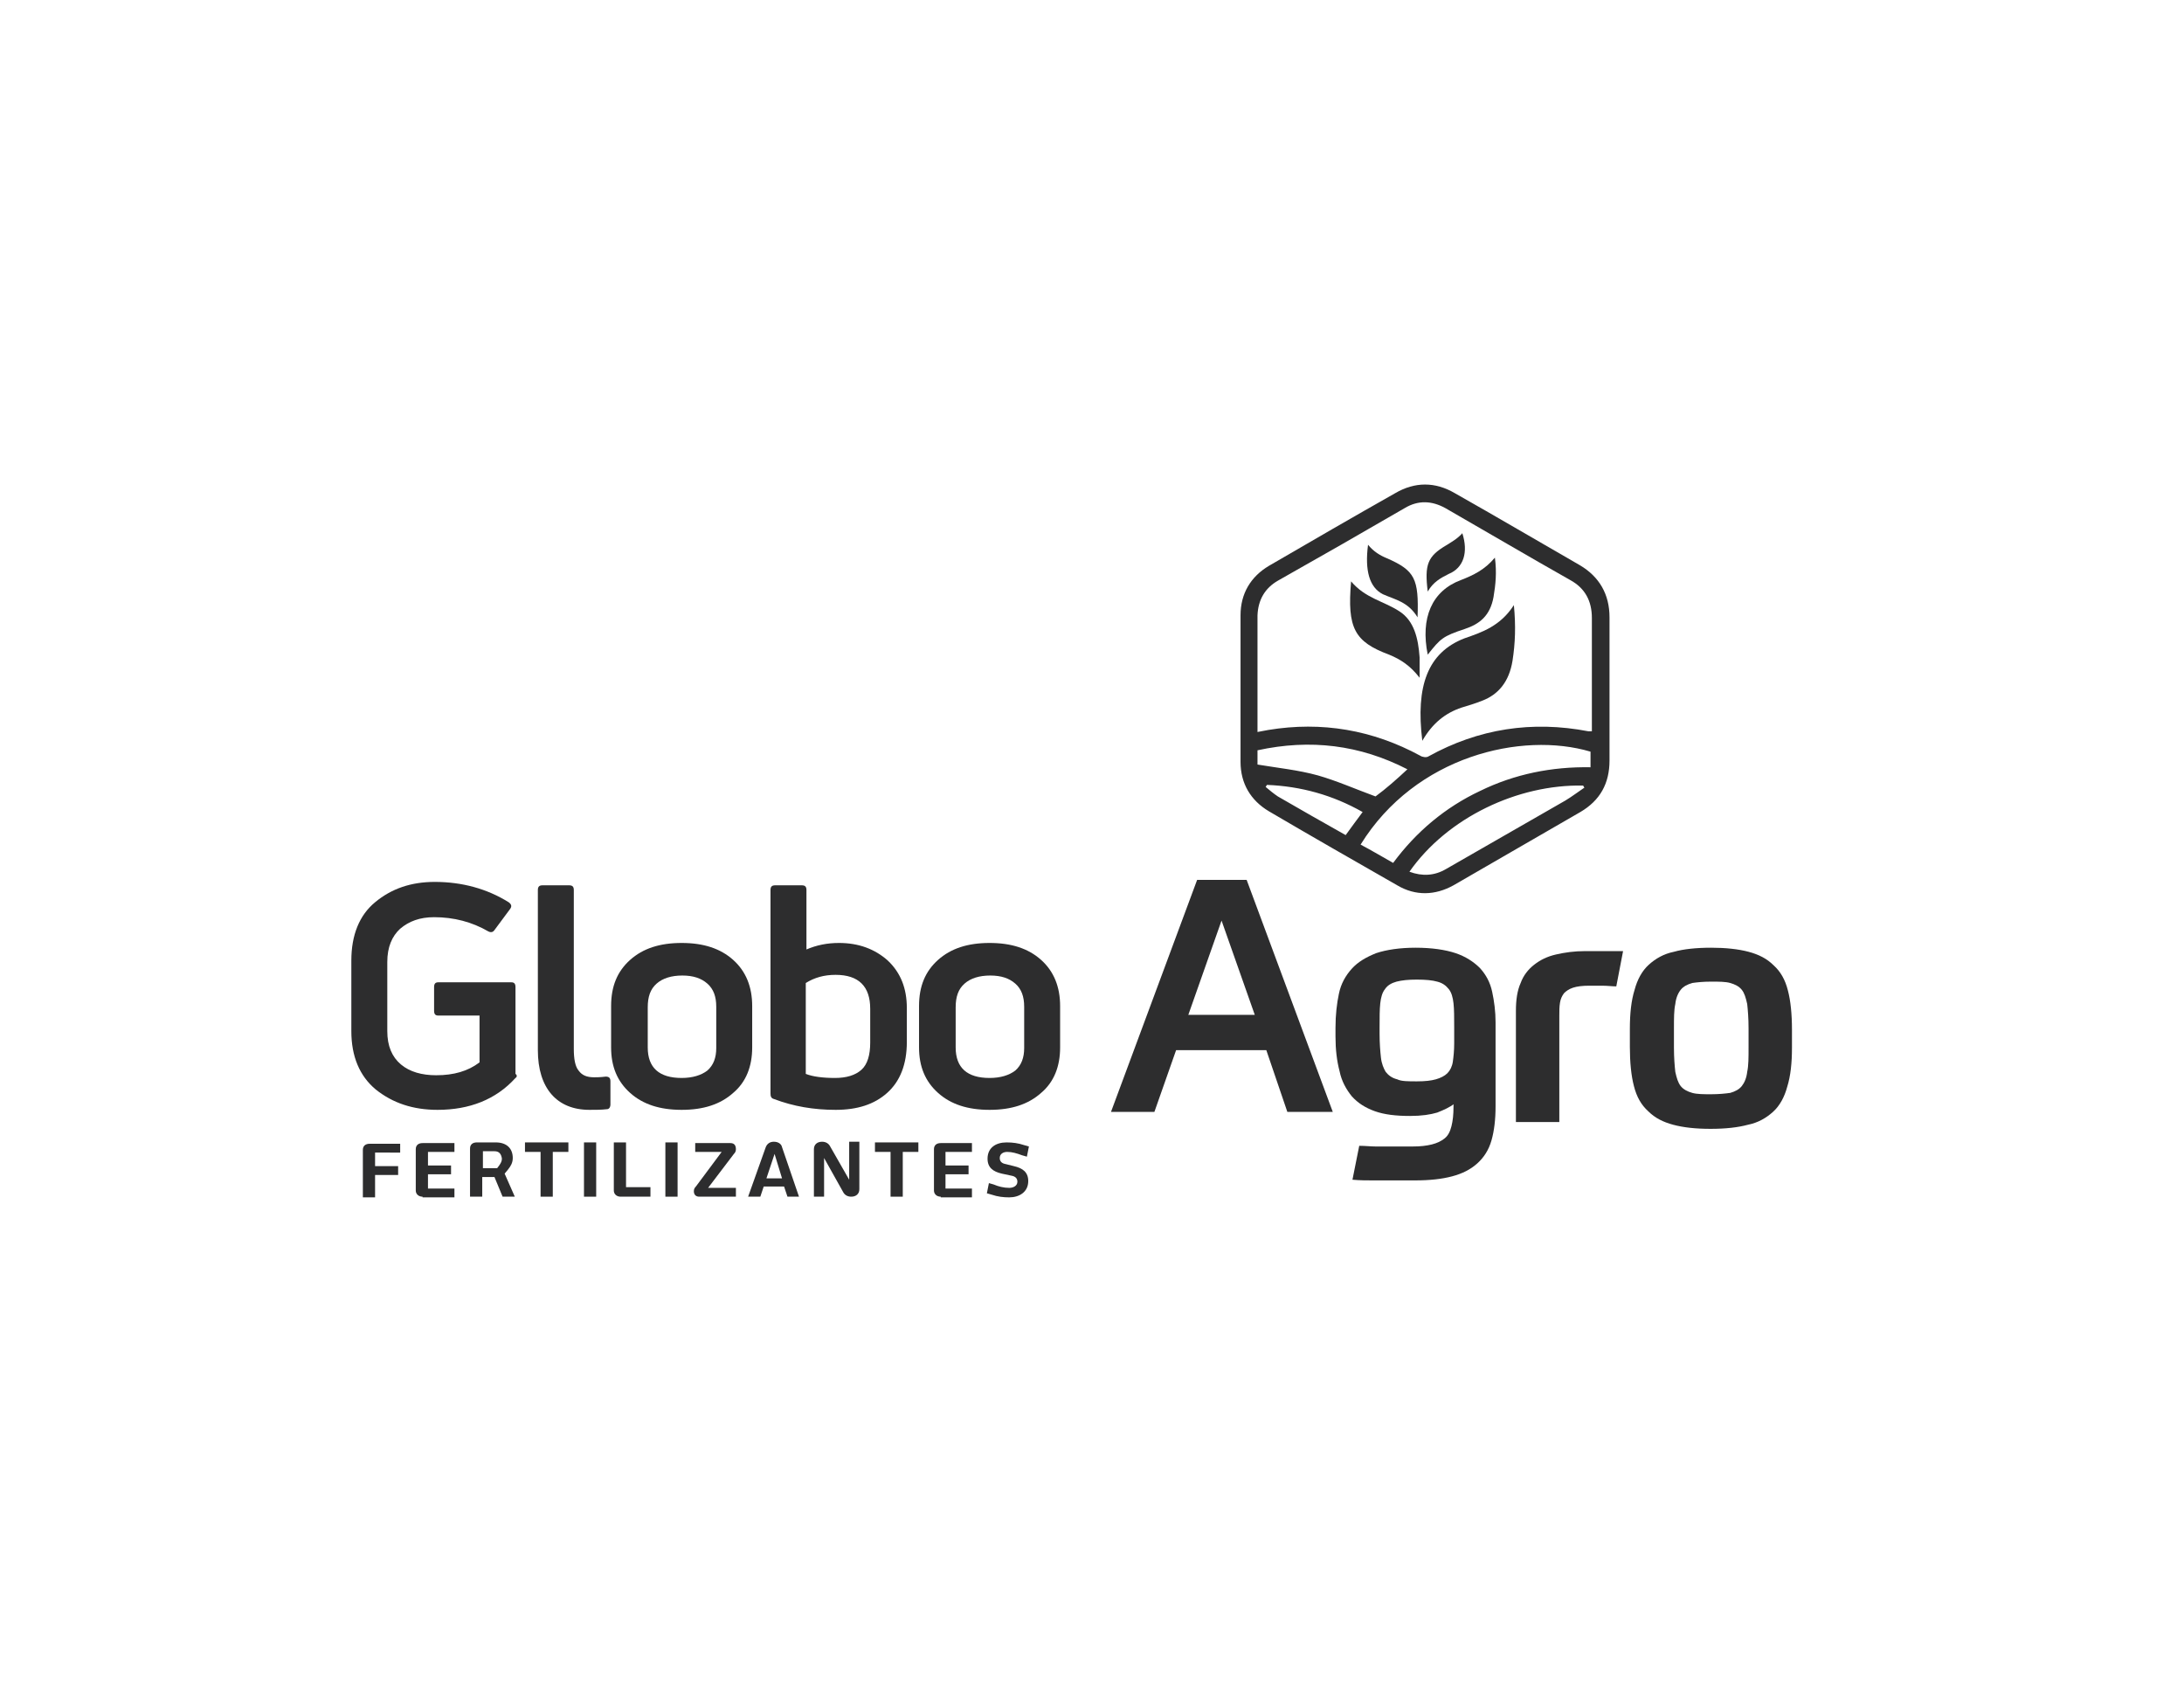 <svg xmlns="http://www.w3.org/2000/svg" xmlns:xlink="http://www.w3.org/1999/xlink" id="a" x="0px" y="0px" viewBox="0 0 322 248" style="enable-background:new 0 0 322 248;" xml:space="preserve"><style type="text/css">	.st0{fill:#2D2D2E;}</style><g>	<path class="st0" d="M186.7,154.8h-13.3l-3.2,9.1h-6.4l12.7-34.2h7.3l12.7,34.2h-6.7L186.7,154.8z M175.2,149.6h9.8l-4.9-13.9  L175.2,149.6z"></path>	<path class="st0" d="M214.4,162.7c-0.6,0.5-1.5,0.9-2.5,1.3c-1,0.3-2.3,0.5-4,0.5c-2.1,0-3.8-0.2-5.2-0.7c-1.4-0.5-2.5-1.2-3.4-2.2  c-0.8-1-1.5-2.2-1.8-3.7c-0.4-1.5-0.6-3.2-0.6-5.1v-1.3c0-1.9,0.2-3.6,0.5-5c0.3-1.5,1-2.7,1.9-3.7c0.9-1,2.1-1.7,3.6-2.3  c1.5-0.5,3.5-0.8,5.8-0.8c2.4,0,4.4,0.3,5.9,0.8c1.5,0.5,2.7,1.3,3.6,2.2c0.9,1,1.5,2.1,1.8,3.5c0.3,1.4,0.5,2.9,0.5,4.5v12.4  c0,1.9-0.2,3.6-0.6,5c-0.4,1.4-1.1,2.5-2.1,3.4c-1,0.9-2.2,1.5-3.7,1.9c-1.5,0.4-3.3,0.6-5.5,0.6c-0.7,0-1.3,0-1.9,0  c-0.6,0-1.3,0-2,0c-0.7,0-1.5,0-2.3,0c-0.8,0-1.9,0-3-0.1l1-5c0.9,0,1.7,0.1,2.4,0.1c0.7,0,1.4,0,2,0c0.6,0,1.2,0,1.8,0  c0.6,0,1.1,0,1.7,0c1.1,0,2-0.1,2.8-0.3c0.8-0.2,1.4-0.5,1.9-0.9c0.5-0.4,0.8-1,1-1.8c0.2-0.8,0.3-1.7,0.3-2.9V162.7z M208.9,159.4  c1.2,0,2.1-0.1,2.8-0.3c0.7-0.2,1.3-0.5,1.7-0.9c0.4-0.4,0.7-1,0.8-1.7c0.1-0.7,0.2-1.6,0.2-2.7v-2.4c0-1.4,0-2.6-0.1-3.5  c-0.1-0.9-0.3-1.6-0.7-2.1c-0.4-0.5-0.9-0.9-1.7-1.1c-0.7-0.2-1.7-0.3-3-0.3c-1.3,0-2.2,0.1-3,0.3c-0.7,0.2-1.3,0.5-1.7,1.1  c-0.4,0.5-0.6,1.2-0.7,2.1c-0.1,0.9-0.1,2.1-0.1,3.5v1c0,1.4,0.1,2.6,0.2,3.5c0.1,0.9,0.4,1.6,0.7,2.1c0.4,0.5,0.9,0.9,1.7,1.1  C206.6,159.4,207.6,159.4,208.9,159.4z"></path>	<path class="st0" d="M229.8,165.4h-6.3V149c0-1.6,0.2-3,0.7-4.1c0.4-1.1,1.1-2,2-2.7c0.9-0.7,1.9-1.2,3.2-1.5  c1.3-0.3,2.7-0.5,4.3-0.5c1.2,0,2.3,0,3.1,0c0.9,0,1.7,0,2.5,0l-1,5.2c-0.6,0-1.3-0.1-2.1-0.1c-0.8,0-1.4,0-1.9,0  c-1,0-1.8,0.1-2.4,0.3c-0.6,0.2-1,0.5-1.3,0.8c-0.3,0.4-0.5,0.8-0.6,1.4c-0.1,0.6-0.1,1.2-0.1,2V165.4z"></path>	<path class="st0" d="M252.3,139.7c2.1,0,4,0.2,5.5,0.6c1.5,0.4,2.7,1,3.7,2c1,0.9,1.7,2.1,2.1,3.7c0.4,1.5,0.6,3.5,0.6,5.8l0,2.6  c0,2.3-0.2,4.2-0.7,5.8c-0.4,1.5-1.1,2.8-2.1,3.7c-1,0.9-2.2,1.6-3.7,1.9c-1.5,0.4-3.3,0.6-5.5,0.6c-2.2,0-4-0.2-5.5-0.6  c-1.5-0.4-2.7-1-3.7-2c-1-0.9-1.7-2.1-2.1-3.7c-0.4-1.5-0.6-3.5-0.6-5.8l0-2.6c0-2.3,0.2-4.2,0.7-5.8c0.4-1.5,1.1-2.8,2.1-3.7  c1-0.9,2.2-1.6,3.7-1.9C248.2,139.9,250.1,139.7,252.3,139.7z M257.8,151.6c0-1.5-0.1-2.7-0.2-3.6c-0.2-0.9-0.4-1.6-0.8-2.1  c-0.4-0.5-1-0.8-1.7-1c-0.7-0.2-1.7-0.2-2.8-0.2c-1.2,0-2.1,0.1-2.8,0.2c-0.7,0.2-1.3,0.5-1.7,1c-0.4,0.5-0.7,1.2-0.8,2.1  c-0.2,0.9-0.2,2.1-0.2,3.6l0,2.8c0,1.5,0.1,2.7,0.2,3.6c0.2,0.9,0.4,1.6,0.8,2.1c0.4,0.5,1,0.8,1.7,1c0.7,0.2,1.7,0.2,2.8,0.2  s2.1-0.1,2.8-0.2c0.7-0.2,1.3-0.5,1.7-1c0.4-0.5,0.7-1.2,0.8-2.1c0.2-0.9,0.2-2.1,0.2-3.6L257.8,151.6z"></path>	<path class="st0" d="M76,158.9c-2.9,3.2-6.8,4.7-11.5,4.7c-3.6,0-6.6-1-9.1-3c-2.4-2-3.6-4.9-3.6-8.6v-10.4c0-3.8,1.2-6.7,3.5-8.6  c2.4-2,5.3-3,8.8-3c4,0,7.7,1,10.9,3c0.4,0.3,0.5,0.6,0.2,1l-2.3,3.1c-0.2,0.3-0.5,0.4-0.9,0.2c-2.4-1.4-5.1-2.1-8-2.1  c-2.1,0-3.7,0.6-5,1.7c-1.2,1.1-1.9,2.7-1.9,4.9v10.2c0,2.2,0.7,3.8,2,4.9c1.3,1.1,3.1,1.6,5.2,1.6c2.6,0,4.7-0.6,6.4-1.9v-6.9  h-6.1c-0.4,0-0.6-0.2-0.6-0.7v-3.5c0-0.5,0.2-0.7,0.6-0.7h10.8c0.4,0,0.6,0.2,0.6,0.7v12.8C76.3,158.5,76.2,158.8,76,158.9z"></path>	<path class="st0" d="M89.5,163.5c-0.8,0.1-1.7,0.1-2.6,0.1c-2.4,0-4.3-0.8-5.6-2.3c-1.3-1.5-2-3.7-2-6.5v-23.6  c0-0.5,0.2-0.7,0.7-0.7h3.9c0.5,0,0.7,0.2,0.7,0.7v23.4c0,1.5,0.2,2.6,0.7,3.2c0.5,0.7,1.2,1,2.3,1c0.4,0,0.9,0,1.7-0.1  c0.5,0,0.7,0.2,0.7,0.7v3.4C90,163.2,89.8,163.5,89.5,163.5z"></path>	<path class="st0" d="M110.9,154.4c0,2.8-0.9,5.1-2.8,6.7c-1.9,1.7-4.4,2.5-7.6,2.5c-3.2,0-5.7-0.8-7.6-2.5  c-1.9-1.7-2.8-3.9-2.8-6.7v-6.1c0-2.9,0.9-5.1,2.8-6.8c1.9-1.7,4.4-2.5,7.6-2.5c3.2,0,5.7,0.8,7.6,2.5c1.9,1.7,2.8,4,2.8,6.8V154.4  z M95.5,154.4c0,3,1.7,4.5,5,4.5c1.6,0,2.9-0.4,3.8-1.1c0.9-0.8,1.3-1.9,1.3-3.3v-6.1c0-1.5-0.4-2.6-1.3-3.4  c-0.9-0.8-2.1-1.2-3.7-1.2c-1.6,0-2.9,0.4-3.8,1.2c-0.9,0.8-1.3,1.9-1.3,3.5V154.4z"></path>	<path class="st0" d="M118.8,140c1.6-0.7,3.2-1,4.9-1c2.9,0,5.3,0.9,7.2,2.6c1.9,1.8,2.8,4.1,2.8,7v5c0,3.3-1,5.8-2.9,7.5  c-1.9,1.7-4.4,2.5-7.6,2.5c-3.2,0-6.2-0.5-9.1-1.6c-0.4-0.1-0.5-0.4-0.5-0.8v-30c0-0.5,0.2-0.7,0.7-0.7h3.9c0.5,0,0.7,0.2,0.7,0.7  V140z M123.1,158.9c1.7,0,3-0.4,3.9-1.2c0.9-0.8,1.3-2.2,1.3-4v-5c0-3.3-1.7-5-5.1-5c-1.7,0-3.1,0.4-4.4,1.2v13.4  C119.8,158.7,121.3,158.9,123.1,158.9z"></path>	<path class="st0" d="M156.3,154.4c0,2.8-0.9,5.1-2.8,6.7c-1.9,1.7-4.4,2.5-7.6,2.5c-3.2,0-5.7-0.8-7.6-2.5  c-1.9-1.7-2.8-3.9-2.8-6.7v-6.1c0-2.9,0.9-5.1,2.8-6.8c1.9-1.7,4.4-2.5,7.6-2.5c3.2,0,5.7,0.8,7.6,2.5c1.9,1.7,2.8,4,2.8,6.8V154.4  z M140.9,154.4c0,3,1.7,4.5,5,4.5c1.6,0,2.9-0.4,3.8-1.1c0.9-0.8,1.3-1.9,1.3-3.3v-6.1c0-1.5-0.4-2.6-1.3-3.4  c-0.9-0.8-2.1-1.2-3.7-1.2c-1.6,0-2.9,0.4-3.8,1.2c-0.9,0.8-1.3,1.9-1.3,3.5V154.4z"></path>	<path class="st0" d="M55.3,169.8v2.1h3.4v1.3h-3.4v3.3h-1.8v-7c0-0.6,0.4-0.9,1-0.9h4.5v1.3H55.3z"></path>	<path class="st0" d="M62.3,176.4c-0.6,0-1-0.4-1-0.9v-6.1c0-0.6,0.4-0.9,1-0.9H67v1.3h-3.9v2h3.4v1.3h-3.4v2.1H67v1.3H62.3z"></path>	<path class="st0" d="M74.1,176.4l-1.2-2.9h-1.8v2.9h-1.8v-7.1c0-0.6,0.4-0.9,1-0.9h2.8c1.5,0,2.5,0.8,2.5,2.3  c0,0.7-0.3,1.2-0.7,1.7l-0.5,0.6l1.5,3.4H74.1z M72.9,169.7h-1.7v2.5h2.1l0.3-0.4c0.2-0.3,0.4-0.6,0.4-1  C73.9,170.1,73.6,169.7,72.9,169.7z"></path>	<path class="st0" d="M81.5,169.8v6.6h-1.8v-6.6h-2.3v-1.4h6.4v1.4H81.5z"></path>	<path class="st0" d="M86.1,176.4v-8h1.8v8H86.1z"></path>	<path class="st0" d="M91.5,176.4c-0.6,0-1-0.4-1-0.9v-7.1h1.8v6.6h3.6v1.4H91.5z"></path>	<path class="st0" d="M98.1,176.4v-8h1.8v8H98.1z"></path>	<path class="st0" d="M104.4,175.1h4.1v1.3h-5.4c-0.6,0-0.8-0.4-0.8-0.8c0-0.3,0.1-0.5,0.3-0.7l3.8-5.1h-3.9v-1.3h5.2  c0.6,0,0.8,0.4,0.8,0.9c0,0.3-0.1,0.5-0.3,0.7L104.4,175.1z"></path>	<path class="st0" d="M116.1,176.4l-0.5-1.5h-3l-0.5,1.5h-1.8l2.6-7.3c0.2-0.5,0.6-0.8,1.2-0.8c0.6,0,1.1,0.3,1.2,0.8l2.5,7.3H116.1  z M114.2,170.1l-1.2,3.6h2.3L114.2,170.1z"></path>	<path class="st0" d="M121.5,176.4H120v-7c0-0.7,0.5-1.1,1.2-1.1c0.6,0,1,0.3,1.2,0.7l2.8,4.9v-5.6h1.5v7c0,0.7-0.5,1.1-1.2,1.1  c-0.6,0-1-0.3-1.2-0.7l-2.8-5V176.4z"></path>	<path class="st0" d="M133.1,169.8v6.6h-1.8v-6.6H129v-1.4h6.4v1.4H133.1z"></path>	<path class="st0" d="M138.7,176.4c-0.6,0-1-0.4-1-0.9v-6.1c0-0.6,0.4-0.9,1-0.9h4.6v1.3h-3.9v2h3.4v1.3h-3.4v2.1h3.9v1.3H138.7z"></path>	<path class="st0" d="M149.5,171.9c1.3,0.3,2.1,0.9,2.1,2.2c0,1.6-1.3,2.4-2.8,2.4c-0.9,0-1.7-0.1-2.6-0.4l-0.7-0.2l0.3-1.5l0.7,0.2  c0.7,0.3,1.5,0.5,2.3,0.5c0.6,0,1.2-0.3,1.2-0.9c0-0.5-0.3-0.8-0.9-0.9l-1.4-0.3c-1.3-0.3-2.1-0.9-2.1-2.2c0-1.6,1.2-2.4,2.8-2.4  c0.9,0,1.7,0.1,2.6,0.4l0.7,0.2l-0.3,1.5l-0.7-0.2c-0.8-0.3-1.5-0.5-2.2-0.5c-0.6,0-1.1,0.3-1.1,0.9c0,0.5,0.3,0.8,0.9,0.9  L149.5,171.9z"></path>	<g>		<path class="st0" d="M237.3,112.1c0,3.4-1.4,5.9-4.3,7.6c-6.2,3.6-12.5,7.2-18.7,10.8c-2.7,1.5-5.6,1.6-8.3,0   c-6.3-3.6-12.6-7.2-18.9-10.9c-2.7-1.6-4.2-4.1-4.2-7.3c0-7.2,0-14.4,0-21.6c0-3.2,1.5-5.7,4.2-7.3c6.2-3.6,12.4-7.2,18.6-10.7   c2.9-1.7,5.9-1.7,8.8,0c6.2,3.5,12.3,7.1,18.4,10.6c2.9,1.7,4.4,4.3,4.4,7.7c0,3.5,0,7.1,0,10.6   C237.3,105.1,237.3,108.6,237.3,112.1z M234.7,102.5c0-3.8,0-7.6,0-11.4c0-2.5-1-4.4-3.2-5.6c-6.2-3.5-12.3-7.1-18.4-10.6   c-2-1.1-4-1.2-6,0c-6.2,3.6-12.5,7.2-18.7,10.7c-1.9,1.1-2.9,2.8-3,5.1c0,5.5,0,11,0,16.5c0,0.2,0,0.4,0,0.7   c0.6-0.1,1.1-0.2,1.6-0.3c7.9-1.3,15.4,0,22.4,3.8c0.3,0.2,0.9,0.3,1.2,0.1c7.4-4.1,15.3-5.3,23.6-3.7c0.1,0,0.2,0,0.5,0   C234.7,106.1,234.7,104.3,234.7,102.5z M205.4,127.2c3.4-4.6,7.7-8.2,12.8-10.6c5.1-2.5,10.6-3.6,16.3-3.5c0-0.8,0-1.5,0-2.3   c-10.1-3-25.8,0.6-33.9,13.7C202.3,125.4,203.8,126.3,205.4,127.2z M207.8,128.5c1.9,0.7,3.7,0.6,5.4-0.4   c5.9-3.4,11.7-6.7,17.6-10.1c1-0.6,1.9-1.3,2.8-1.9c-0.1-0.1-0.1-0.2-0.2-0.3C223.8,115.6,213.4,120.5,207.8,128.5z M207.5,113.4   c-7-3.6-14.3-4.5-22.1-2.8c0,0.8,0,1.6,0,2.1c3,0.5,6,0.8,8.9,1.6c2.8,0.8,5.5,2,8.5,3.1C204.3,116.3,205.9,114.9,207.5,113.4z    M188.4,117.4c3.3,1.9,6.6,3.8,10,5.7c0.8-1.1,1.6-2.2,2.5-3.4c-4.4-2.5-9.1-3.8-14.1-4c-0.1,0.1-0.1,0.2-0.2,0.3   C187.2,116.5,187.8,117,188.4,117.4z"></path>		<path class="st0" d="M223.2,89.2c0.3,3.1,0.2,5.6-0.2,8.2c-0.5,3.1-2.1,5-4.5,5.9c-1,0.4-2,0.7-3,1c-2.4,0.8-4.3,2.3-5.8,4.9   c-1-8.1,0.8-13,6.2-15.1C218.5,93.2,221.2,92.3,223.2,89.2z"></path>		<path class="st0" d="M220.4,82.2c0.3,2.2,0.1,4-0.2,5.8c-0.5,2.8-2.1,4-4.2,4.7c-3.3,1.1-3.6,1.4-5.5,3.8c-1.1-5.4,0.6-9.4,4.9-11   C217.2,84.8,218.9,84,220.4,82.2z"></path>		<path class="st0" d="M209.3,99.9c-1.4-1.8-2.8-2.7-4.5-3.4c-5.1-1.9-6.2-3.9-5.6-10.8c2.1,2.5,4.8,2.9,7.1,4.4   c2.2,1.4,2.8,4,3,6.8C209.3,97.9,209.3,98.9,209.3,99.9z"></path>		<path class="st0" d="M201.7,80.3c0.8,1,1.8,1.6,2.8,2c4.1,1.8,4.7,3,4.5,8.7c-1.4-2.3-3.3-2.6-5.1-3.4   C201.9,86.6,201.2,84.1,201.7,80.3z"></path>		<path class="st0" d="M210.5,87.2c-0.5-4,0-5.2,2.7-6.8c0.8-0.5,1.7-1,2.4-1.8c0.9,2.8,0.2,5.1-2,6   C212.4,85.2,211.3,85.8,210.5,87.2z"></path>	</g></g></svg>